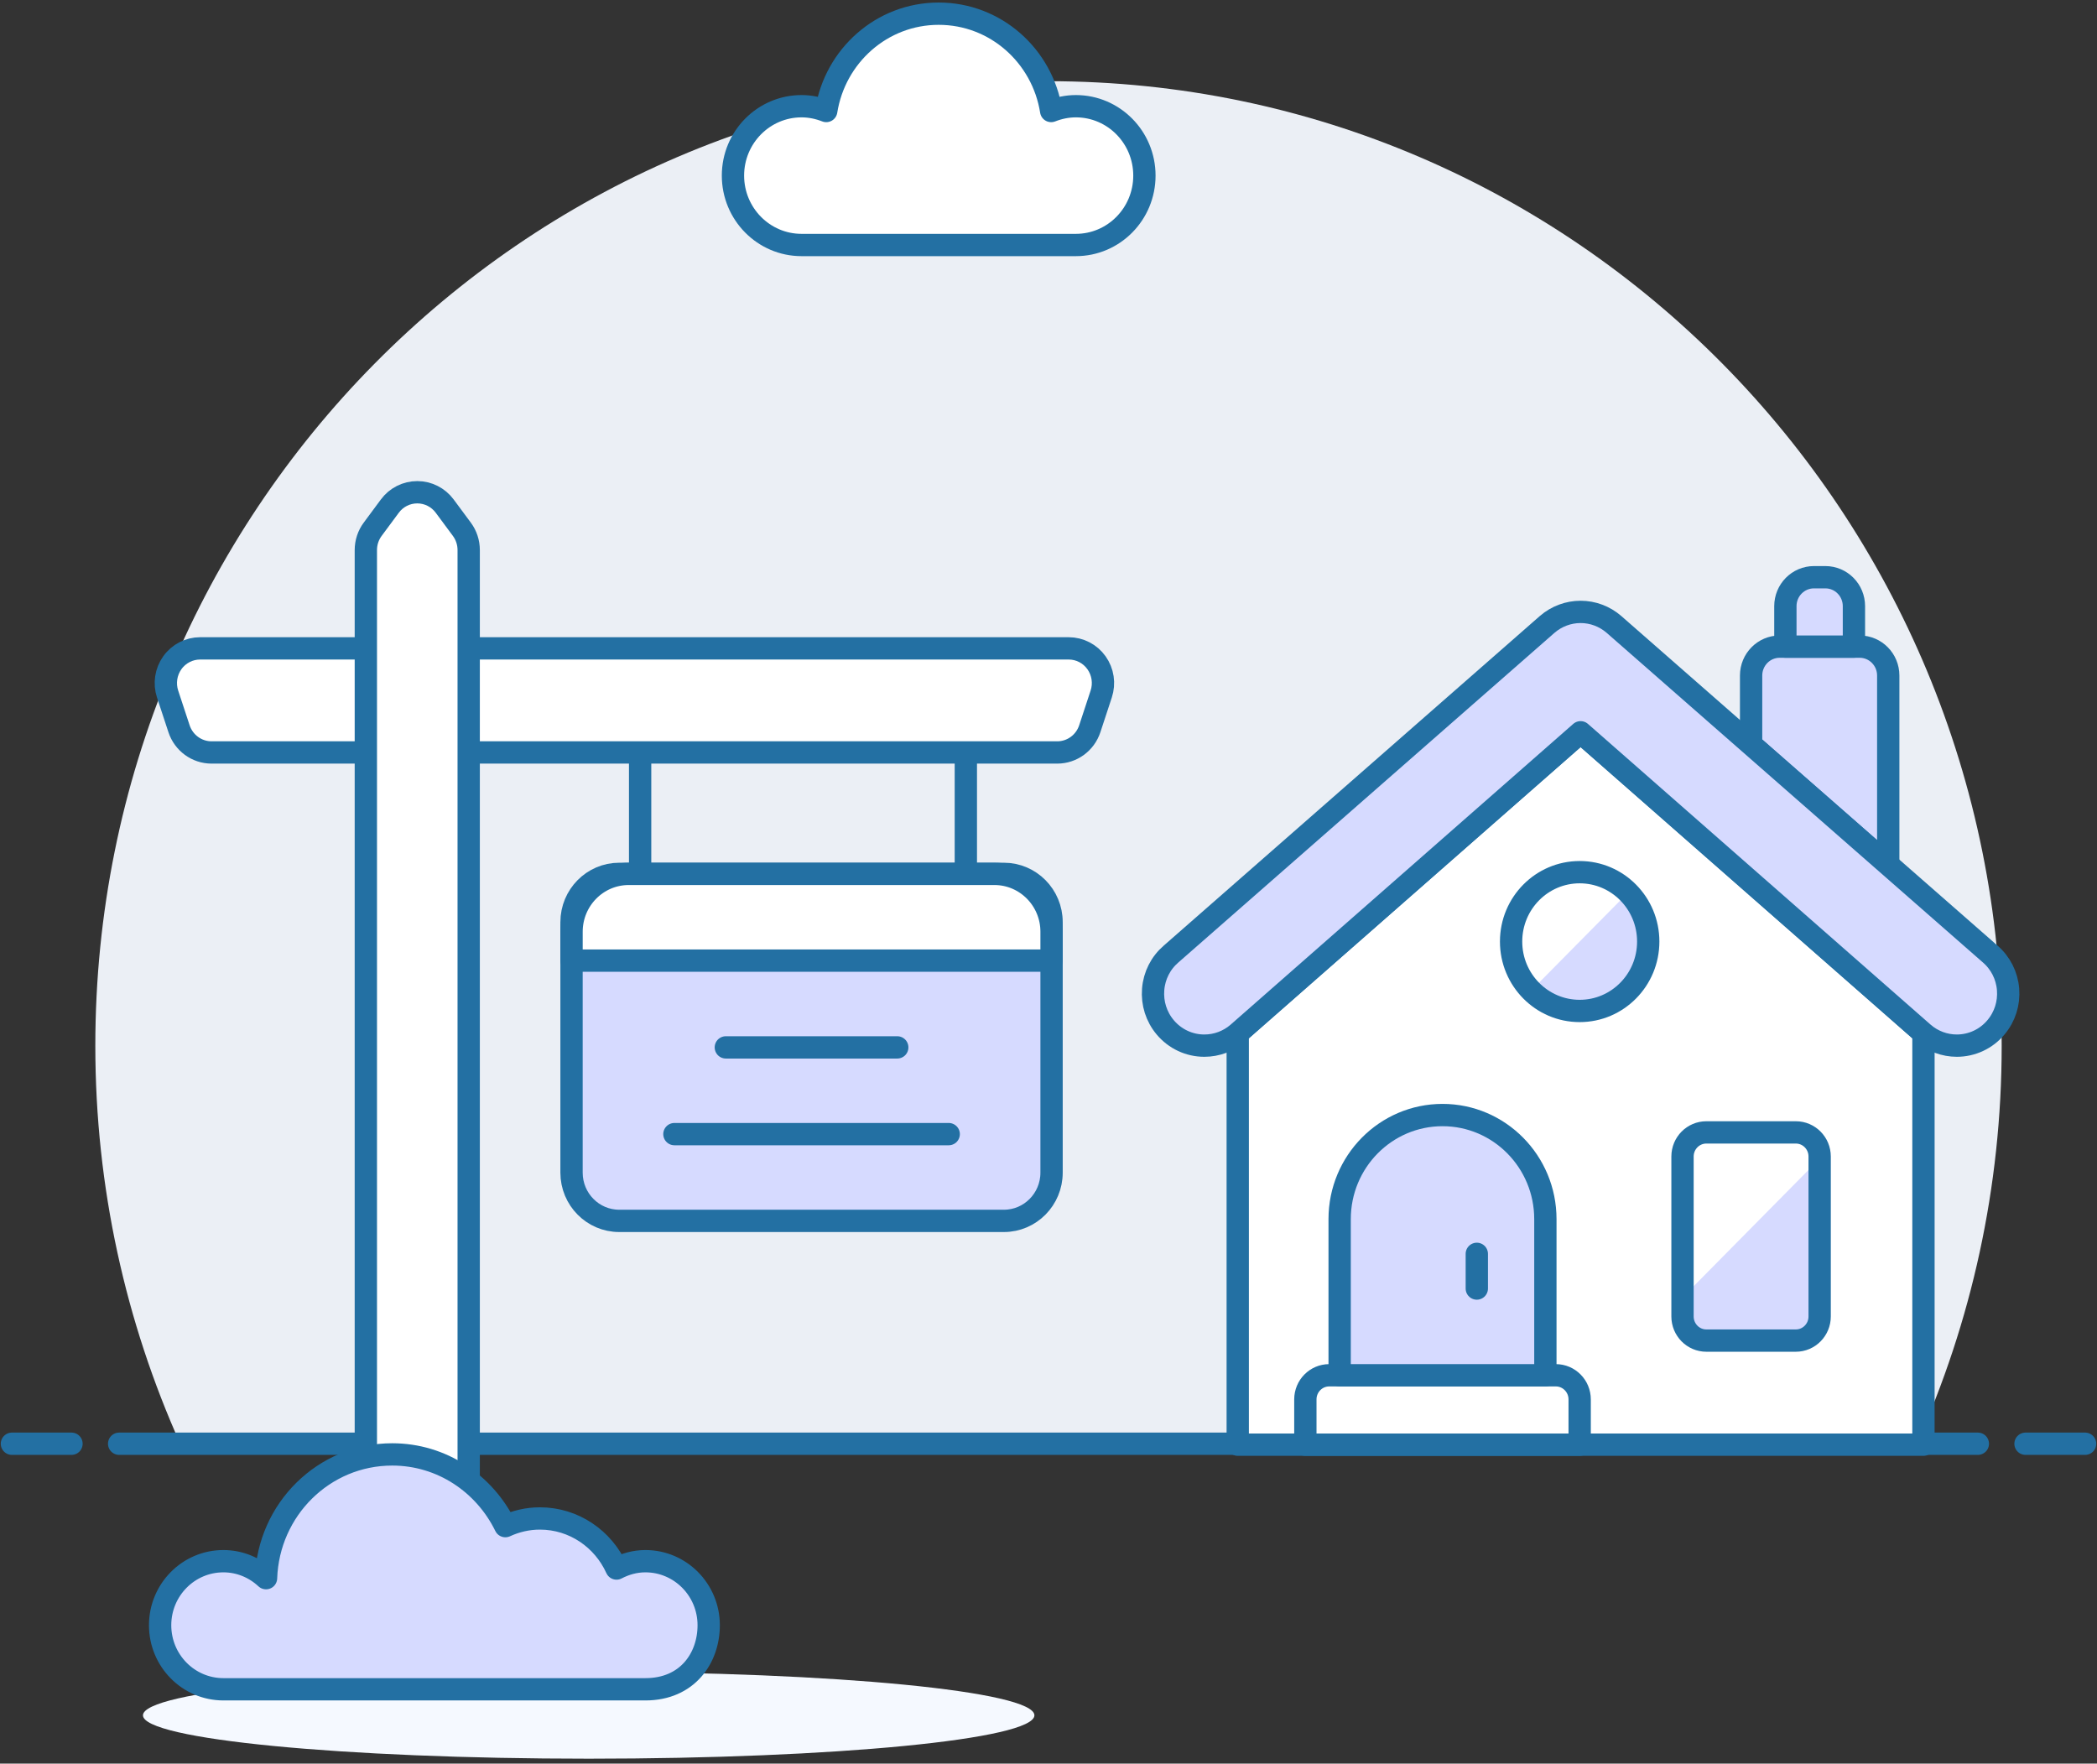 <?xml version="1.0" encoding="UTF-8"?>
<svg width="239px" height="201px" viewBox="0 0 239 201" version="1.1" xmlns="http://www.w3.org/2000/svg" xmlns:xlink="http://www.w3.org/1999/xlink">
    <rect x="0" y="0" width="239" height="201" fill="#333333" stroke="none"/>
    <!-- Generator: Sketch 51.2 (57519) - http://www.bohemiancoding.com/sketch -->
    <title>real-estate-house</title>
    <desc>Created with Sketch.</desc>
    <defs></defs>
    <g id="Marketing-Website" stroke="none" stroke-width="1" fill="none" fill-rule="evenodd">
        <g id="Getting-Started-Guide" transform="translate(-201, -248)">
            <g id="Section">
                <g id="Left-Side">
                    <g id="Content" transform="translate(72, 249)">
                        <g id="real-estate-house" transform="translate(130, 0)">
                            <path d="M227.136,118.195 C227.136,57.475 178.497,8.255 118.5,8.255 C58.503,8.255 9.864,57.475 9.864,118.195 C9.864,134.37 13.345,149.715 19.543,163.546 L217.457,163.546 C223.655,149.715 227.136,134.37 227.136,118.195" id="Fill-1" fill="#EBEFF5"></path>
                            <path d="M12.58,163.546 L224.42,163.546" id="Stroke-3" stroke="#2370A3" stroke-width="2.542" stroke-linecap="round" stroke-linejoin="round"></path>
                            <path d="M0.358,163.546 L7.148,163.546" id="Stroke-5" stroke="#2370A3" stroke-width="2.542" stroke-linecap="round" stroke-linejoin="round"></path>
                            <path d="M229.852,163.546 L236.642,163.546" id="Stroke-7" stroke="#2370A3" stroke-width="2.542" stroke-linecap="round" stroke-linejoin="round"></path>
                            <path d="M129.431,19.013 C129.431,14.646 125.933,11.105 121.618,11.105 C120.621,11.105 119.678,11.312 118.804,11.652 C117.81,5.372 112.473,0.559 105.985,0.559 C99.499,0.559 94.162,5.372 93.168,11.652 C92.294,11.312 91.352,11.105 90.355,11.105 C86.039,11.105 82.538,14.646 82.538,19.013 C82.538,23.383 86.039,26.923 90.355,26.923 L121.618,26.923 C125.933,26.923 129.431,23.383 129.431,19.013" id="Fill-9" fill="#FFFFFF"></path>
                            <path d="M129.431,19.013 C129.431,14.646 125.933,11.105 121.618,11.105 C120.621,11.105 119.678,11.312 118.804,11.652 C117.81,5.372 112.473,0.559 105.985,0.559 C99.499,0.559 94.162,5.372 93.168,11.652 C92.294,11.312 91.352,11.105 90.355,11.105 C86.039,11.105 82.538,14.646 82.538,19.013 C82.538,23.383 86.039,26.923 90.355,26.923 L121.618,26.923 C125.933,26.923 129.431,23.383 129.431,19.013 Z" id="Stroke-11" stroke="#2370A3" stroke-width="2.542" stroke-linejoin="round"></path>
                            <path d="M214.207,97.552 L214.207,75.993 C214.207,74.173 212.748,72.697 210.95,72.697 L201.833,72.697 C200.032,72.697 198.577,74.173 198.577,75.993 L198.577,83.859 L214.207,97.552 Z" id="Fill-13" fill="#D6DAFF"></path>
                            <path d="M214.207,97.552 L214.207,75.993 C214.207,74.173 212.748,72.697 210.95,72.697 L201.833,72.697 C200.032,72.697 198.577,74.173 198.577,75.993 L198.577,83.859 L214.207,97.552 Z" id="Stroke-15" stroke="#2370A3" stroke-width="2.542" stroke-linejoin="round"></path>
                            <polygon id="Fill-17" fill="#FFFFFF" points="218.221 163.653 140.068 163.653 140.068 116.761 179.144 82.46 218.221 116.758"></polygon>
                            <polygon id="Stroke-19" stroke="#2370A3" stroke-width="2.542" stroke-linejoin="round" points="218.221 163.653 140.068 163.653 140.068 116.761 179.144 82.46 218.221 116.758"></polygon>
                            <path d="M136.27,118.174 C134.546,118.179 132.916,117.415 131.8,116.085 C130.789,114.879 130.303,113.345 130.428,111.764 C130.553,110.187 131.284,108.747 132.479,107.724 L175.347,70.155 C176.403,69.245 177.75,68.739 179.144,68.739 C180.537,68.739 181.884,69.245 182.94,70.16 L225.819,107.724 C227.009,108.747 227.739,110.187 227.864,111.764 C227.989,113.345 227.5,114.879 226.487,116.085 C225.376,117.415 223.744,118.174 222.022,118.174 C220.629,118.174 219.277,117.671 218.22,116.756 L179.144,82.46 L140.067,116.761 C139.013,117.671 137.663,118.174 136.27,118.174" id="Fill-21" fill="#D6DAFF"></path>
                            <path d="M136.27,118.174 C134.546,118.179 132.916,117.415 131.8,116.085 C130.789,114.879 130.303,113.345 130.428,111.764 C130.553,110.187 131.284,108.747 132.479,107.724 L175.347,70.155 C176.403,69.245 177.75,68.739 179.144,68.739 C180.537,68.739 181.884,69.245 182.94,70.16 L225.819,107.724 C227.009,108.747 227.739,110.187 227.864,111.764 C227.989,113.345 227.5,114.879 226.487,116.085 C225.376,117.415 223.744,118.174 222.022,118.174 C220.629,118.174 219.277,117.671 218.22,116.756 L179.144,82.46 L140.067,116.761 C139.013,117.671 137.663,118.174 136.27,118.174 Z" id="Stroke-23" stroke="#2370A3" stroke-width="2.542" stroke-linejoin="round"></path>
                            <path d="M202.484,72.697 L210.297,72.697 L210.297,68.083 C210.297,66.263 208.842,64.787 207.041,64.787 L205.74,64.787 C203.942,64.787 202.484,66.263 202.484,68.083 L202.484,72.697 Z" id="Fill-25" fill="#D6DAFF"></path>
                            <path d="M202.484,72.697 L210.297,72.697 L210.297,68.083 C210.297,66.263 208.842,64.787 207.041,64.787 L205.74,64.787 C203.942,64.787 202.484,66.263 202.484,68.083 L202.484,72.697 Z" id="Stroke-27" stroke="#2370A3" stroke-width="2.542" stroke-linejoin="round"></path>
                            <path d="M179.038,163.653 L147.775,163.653 L147.775,158.492 C147.775,156.974 148.992,155.743 150.491,155.743 L176.322,155.743 C177.821,155.743 179.038,156.974 179.038,158.492 L179.038,163.653 Z" id="Fill-29" fill="#FFFFFF"></path>
                            <path d="M179.038,163.653 L147.775,163.653 L147.775,158.492 C147.775,156.974 148.992,155.743 150.491,155.743 L176.322,155.743 C177.821,155.743 179.038,156.974 179.038,158.492 L179.038,163.653 Z" id="Stroke-31" stroke="#2370A3" stroke-width="2.542" stroke-linejoin="round"></path>
                            <path d="M175.13,155.743 L151.683,155.743 L151.683,137.946 C151.683,131.397 156.933,126.084 163.408,126.084 C169.88,126.084 175.13,131.397 175.13,137.946 L175.13,155.743 Z" id="Fill-33" fill="#D6DAFF"></path>
                            <path d="M175.13,155.743 L151.683,155.743 L151.683,137.946 C151.683,131.397 156.933,126.084 163.408,126.084 C169.88,126.084 175.13,131.397 175.13,137.946 L175.13,155.743 Z" id="Stroke-35" stroke="#2370A3" stroke-width="2.542" stroke-linejoin="round"></path>
                            <path d="M167.315,145.858 L167.315,141.903" id="Stroke-37" stroke="#2370A3" stroke-width="2.542" stroke-linecap="round" stroke-linejoin="round"></path>
                            <path d="M186.853,106.31 C186.853,110.68 183.355,114.221 179.039,114.221 C174.721,114.221 171.223,110.68 171.223,106.31 C171.223,101.943 174.721,98.403 179.039,98.403 C183.355,98.403 186.853,101.943 186.853,106.31" id="Fill-39" fill="#D6DAFF"></path>
                            <path d="M184.564,100.719 C183.149,99.287 181.196,98.402 179.037,98.402 C174.721,98.402 171.223,101.942 171.223,106.31 C171.223,108.495 172.098,110.474 173.51,111.903 L184.564,100.719 Z" id="Fill-41" fill="#FFFFFF"></path>
                            <path d="M186.853,106.31 C186.853,110.68 183.355,114.221 179.039,114.221 C174.721,114.221 171.223,110.68 171.223,106.31 C171.223,101.943 174.721,98.403 179.039,98.403 C183.355,98.403 186.853,101.943 186.853,106.31 Z" id="Stroke-43" stroke="#2370A3" stroke-width="2.542" stroke-linecap="round" stroke-linejoin="round"></path>
                            <path d="M203.674,151.79 L193.476,151.79 C191.977,151.79 190.76,150.558 190.76,149.041 L190.76,130.81 C190.76,129.29 191.977,128.062 193.476,128.062 L203.674,128.062 C205.174,128.062 206.39,129.29 206.39,130.81 L206.39,149.041 C206.39,150.558 205.174,151.79 203.674,151.79" id="Fill-45" fill="#D6DAFF"></path>
                            <path d="M206.341,131.109 C206.211,129.413 204.848,128.063 203.134,128.063 L194.017,128.063 C192.219,128.063 190.76,129.537 190.76,131.359 L190.76,146.877 L206.341,131.109 Z" id="Fill-47" fill="#FFFFFF"></path>
                            <path d="M203.674,151.79 L193.476,151.79 C191.977,151.79 190.76,150.558 190.76,149.041 L190.76,130.81 C190.76,129.29 191.977,128.062 193.476,128.062 L203.674,128.062 C205.174,128.062 206.39,129.29 206.39,130.81 L206.39,149.041 C206.39,150.558 205.174,151.79 203.674,151.79 Z" id="Stroke-49" stroke="#2370A3" stroke-width="2.542" stroke-linecap="round" stroke-linejoin="round"></path>
                            <path d="M113.417,138.146 L69.571,138.146 C66.573,138.146 64.139,135.684 64.139,132.649 L64.139,104.095 C64.139,101.061 66.573,98.598 69.571,98.598 L113.417,98.598 C116.415,98.598 118.849,101.061 118.849,104.095 L118.849,132.649 C118.849,135.684 116.415,138.146 113.417,138.146" id="Fill-51" fill="#D6DAFF"></path>
                            <path d="M113.417,138.146 L69.571,138.146 C66.573,138.146 64.139,135.684 64.139,132.649 L64.139,104.095 C64.139,101.061 66.573,98.598 69.571,98.598 L113.417,98.598 C116.415,98.598 118.849,101.061 118.849,104.095 L118.849,132.649 C118.849,135.684 116.415,138.146 113.417,138.146 Z" id="Stroke-53" stroke="#2370A3" stroke-width="2.542" stroke-linejoin="round"></path>
                            <path d="M64.141,108.484 L64.141,105.192 C64.141,101.553 67.058,98.598 70.654,98.598 L112.337,98.598 C115.933,98.598 118.85,101.553 118.85,105.192 L118.85,108.484 L64.141,108.484 Z" id="Fill-55" fill="#FFFFFF"></path>
                            <path d="M64.141,108.484 L64.141,105.192 C64.141,101.553 67.058,98.598 70.654,98.598 L112.337,98.598 C115.933,98.598 118.85,101.553 118.85,105.192 L118.85,108.484 L64.141,108.484 Z" id="Stroke-57" stroke="#2370A3" stroke-width="2.542" stroke-linejoin="round"></path>
                            <path d="M123.206,82.054 C122.674,83.67 121.18,84.759 119.499,84.759 L23.112,84.759 C21.428,84.759 19.937,83.67 19.404,82.054 L18.101,78.102 C17.704,76.895 17.905,75.57 18.638,74.537 C19.372,73.506 20.553,72.896 21.808,72.896 L120.803,72.896 C122.058,72.896 123.239,73.506 123.972,74.537 C124.706,75.57 124.907,76.895 124.507,78.102 L123.206,82.054 Z" id="Fill-59" fill="#FFFFFF"></path>
                            <path d="M123.206,82.054 C122.674,83.67 121.18,84.759 119.499,84.759 L23.112,84.759 C21.428,84.759 19.937,83.67 19.404,82.054 L18.101,78.102 C17.704,76.895 17.905,75.57 18.638,74.537 C19.372,73.506 20.553,72.896 21.808,72.896 L120.803,72.896 C122.058,72.896 123.239,73.506 123.972,74.537 C124.706,75.57 124.907,76.895 124.507,78.102 L123.206,82.054 Z" id="Stroke-61" stroke="#2370A3" stroke-width="2.542" stroke-linejoin="round"></path>
                            <path d="M52.418,61.69 C52.418,60.832 52.144,60.002 51.636,59.318 L49.683,56.682 C48.944,55.684 47.787,55.102 46.557,55.102 C45.327,55.102 44.167,55.684 43.431,56.682 L41.478,59.318 C40.97,60.002 40.696,60.832 40.696,61.69 L40.696,187.577 L52.418,187.577 L52.418,61.69 Z" id="Fill-63" fill="#FFFFFF"></path>
                            <path d="M52.418,61.69 C52.418,60.832 52.144,60.002 51.636,59.318 L49.683,56.682 C48.944,55.684 47.787,55.102 46.557,55.102 C45.327,55.102 44.167,55.684 43.431,56.682 L41.478,59.318 C40.97,60.002 40.696,60.832 40.696,61.69 L40.696,187.577 L52.418,187.577 L52.418,61.69 Z" id="Stroke-65" stroke="#2370A3" stroke-width="2.542" stroke-linejoin="round"></path>
                            <path d="M116.894,194.499 C116.894,197.228 94.151,199.441 66.096,199.441 C38.038,199.441 15.295,197.228 15.295,194.499 C15.295,191.767 38.038,189.554 66.096,189.554 C94.151,189.554 116.894,191.767 116.894,194.499" id="Fill-67" fill="#F5F9FF"></path>
                            <path d="M79.772,184.232 C79.772,180.2 76.542,176.932 72.558,176.932 C71.366,176.932 70.258,177.251 69.267,177.768 C67.751,174.409 64.421,172.062 60.535,172.062 C59.125,172.062 57.8,172.383 56.597,172.936 C54.242,168.112 49.378,164.762 43.702,164.762 C35.902,164.762 29.587,171.037 29.321,178.867 C28.039,177.674 26.342,176.932 24.462,176.932 C20.478,176.932 17.249,180.2 17.249,184.232 C17.249,188.264 20.478,191.532 24.462,191.532 L72.558,191.532 C77.368,191.532 79.772,187.948 79.772,184.232" id="Fill-69" fill="#D6DAFF"></path>
                            <path d="M79.772,184.232 C79.772,180.2 76.542,176.932 72.558,176.932 C71.366,176.932 70.258,177.251 69.267,177.768 C67.751,174.409 64.421,172.062 60.535,172.062 C59.125,172.062 57.8,172.383 56.597,172.936 C54.242,168.112 49.378,164.762 43.702,164.762 C35.902,164.762 29.587,171.037 29.321,178.867 C28.039,177.674 26.342,176.932 24.462,176.932 C20.478,176.932 17.249,180.2 17.249,184.232 C17.249,188.264 20.478,191.532 24.462,191.532 L72.558,191.532 C77.368,191.532 79.772,187.948 79.772,184.232 Z" id="Stroke-71" stroke="#2370A3" stroke-width="2.542" stroke-linecap="round" stroke-linejoin="round"></path>
                            <path d="M71.957,98.599 L71.957,84.76" id="Stroke-73" stroke="#2370A3" stroke-width="2.542" stroke-linejoin="round"></path>
                            <path d="M109.079,98.599 L109.079,84.76" id="Stroke-75" stroke="#2370A3" stroke-width="2.542" stroke-linejoin="round"></path>
                            <path d="M81.725,118.373 L101.263,118.373" id="Stroke-77" stroke="#2370A3" stroke-width="2.542" stroke-linecap="round" stroke-linejoin="round"></path>
                            <path d="M75.864,128.258 L107.127,128.258" id="Stroke-79" stroke="#2370A3" stroke-width="2.542" stroke-linecap="round" stroke-linejoin="round"></path>
                        </g>
                    </g>
                </g>
            </g>
        </g>
    </g>
</svg>